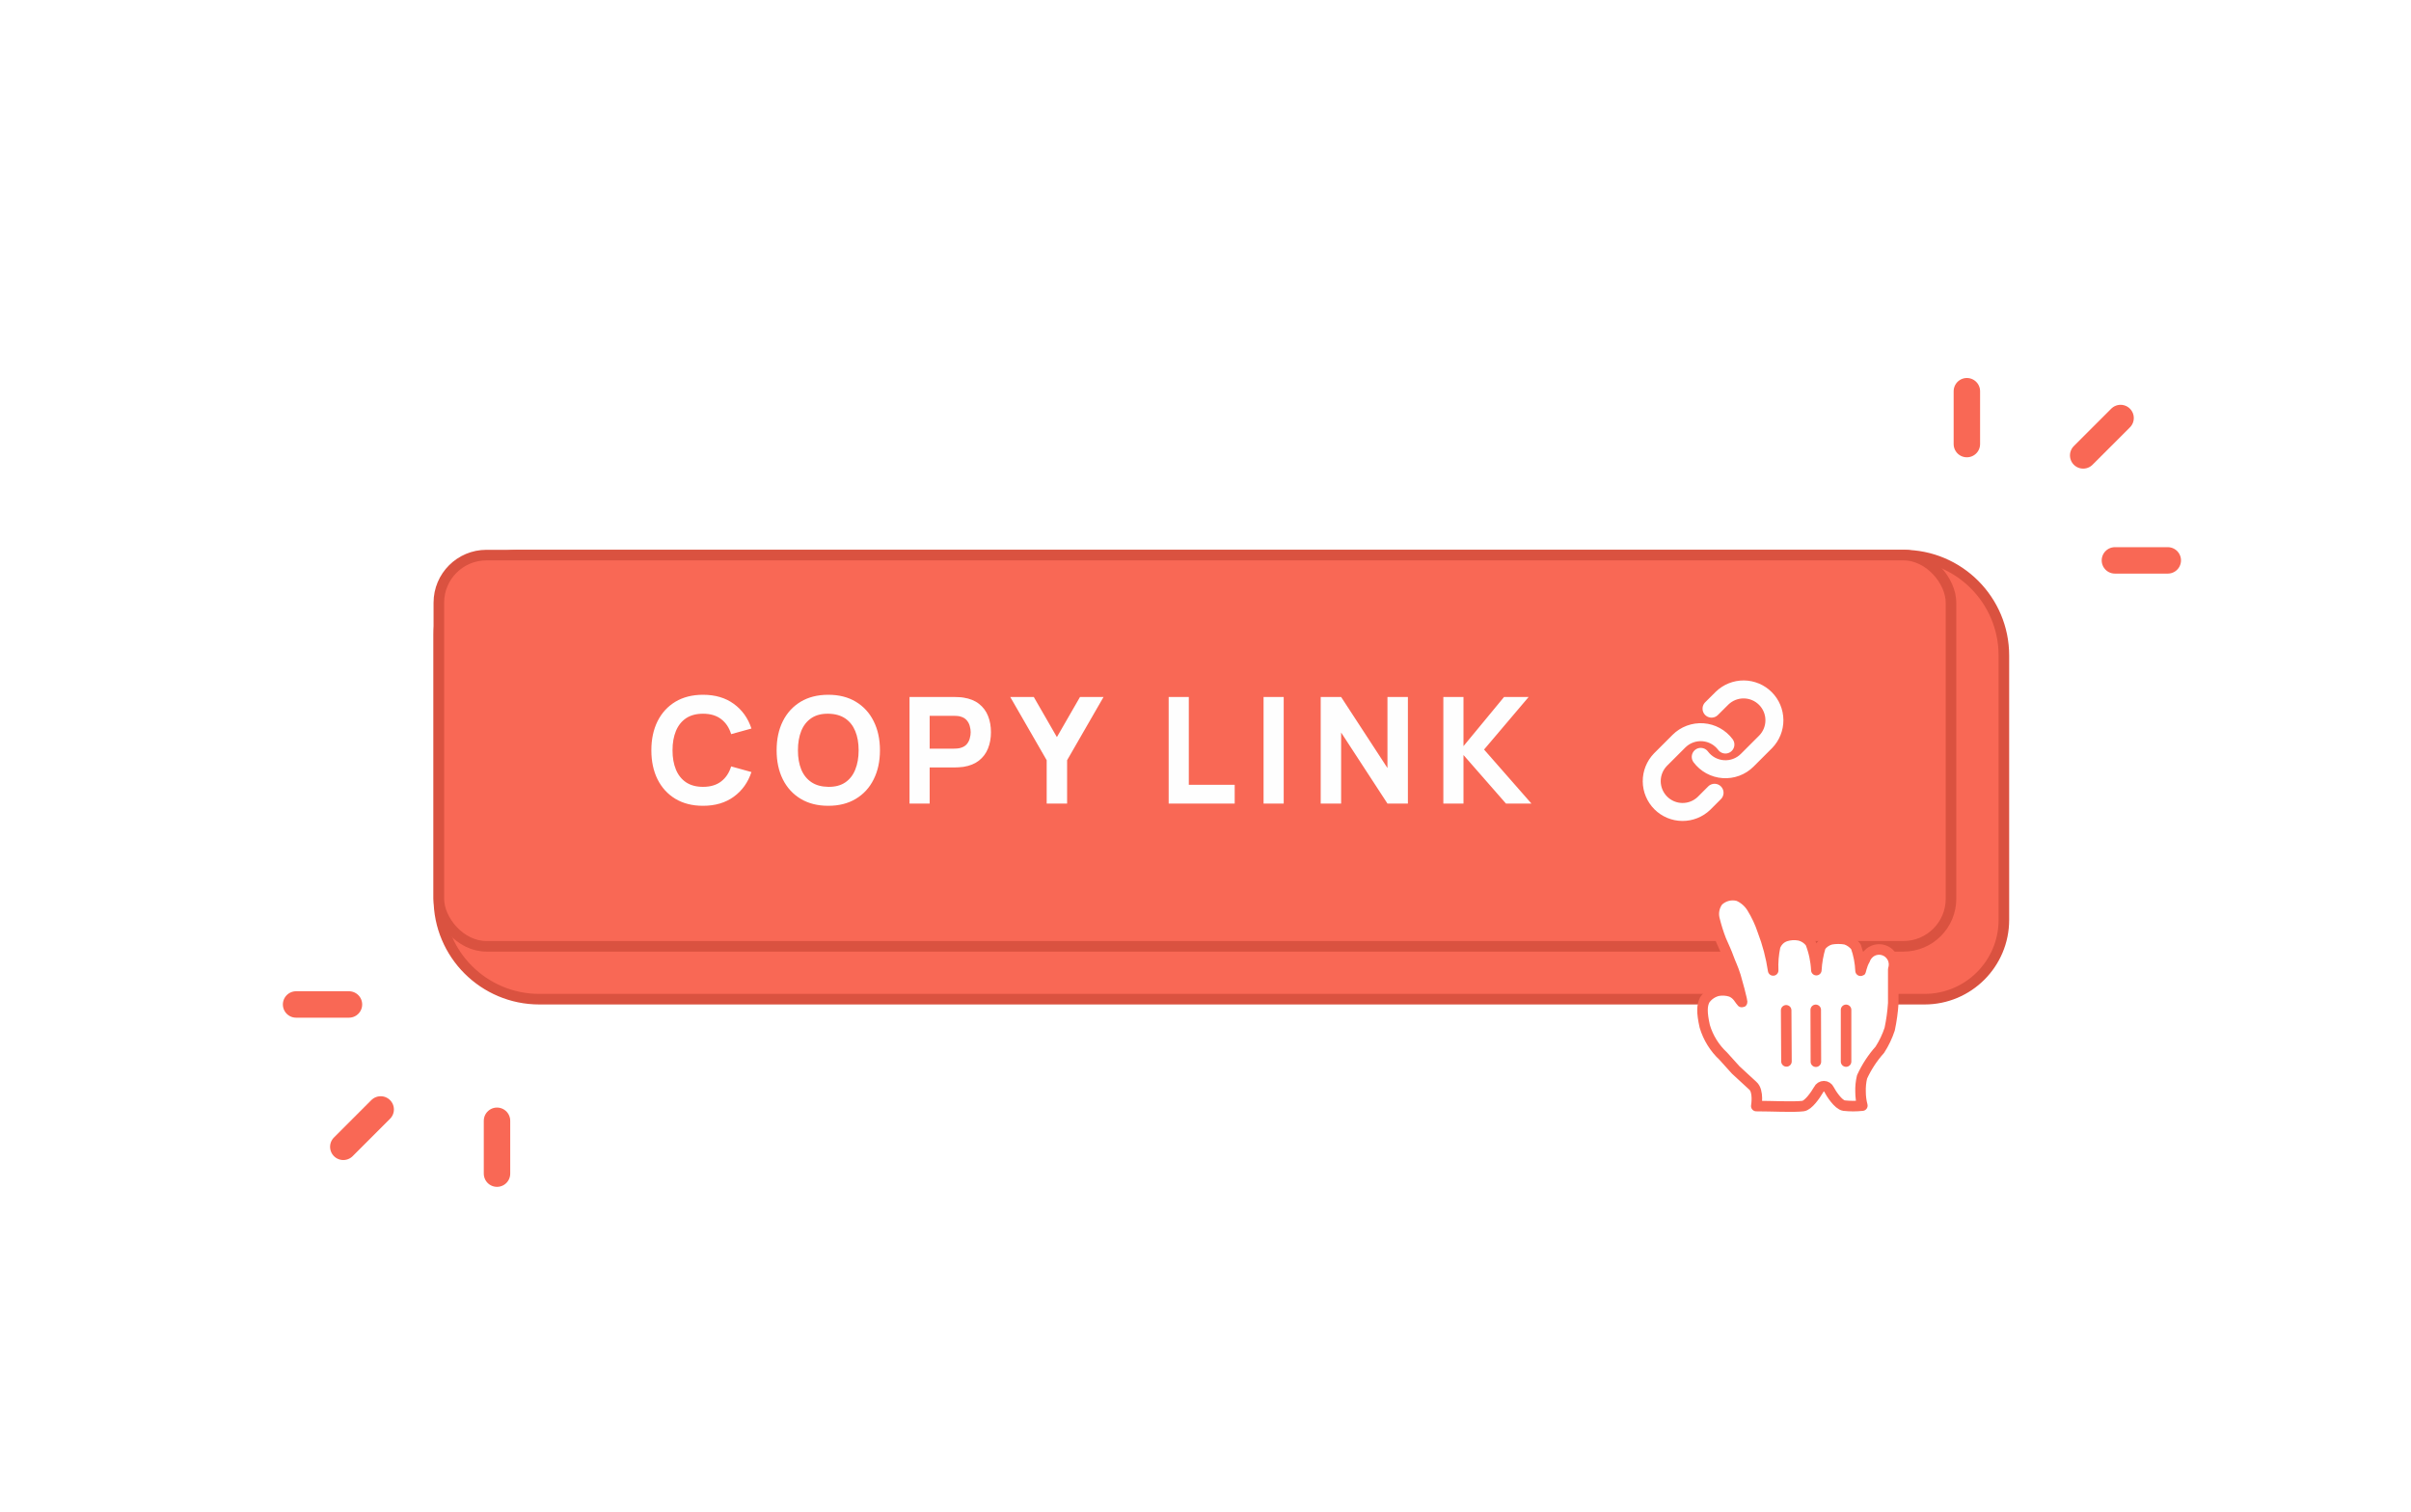 <?xml version="1.0" encoding="UTF-8"?> <svg xmlns="http://www.w3.org/2000/svg" width="228" height="143" viewBox="0 0 228 143" fill="none"><path d="M41.5 60C41.5 55.858 44.858 52.5 49 52.5L180 52.5C185.247 52.5 189.5 56.753 189.5 62V87C189.5 91.142 186.142 94.5 182 94.5H51C45.753 94.5 41.5 90.247 41.5 85V60Z" fill="#F96855" stroke="#DA5240"></path><rect x="41.5" y="52.5" width="143" height="37" rx="4.5" fill="#F96855"></rect><rect x="41.5" y="52.5" width="143" height="37" rx="4.5" stroke="#DA5240"></rect><path d="M66.482 76.21C65.474 76.21 64.604 75.991 63.871 75.552C63.143 75.113 62.581 74.5 62.184 73.711C61.792 72.922 61.596 72.005 61.596 70.96C61.596 69.915 61.792 68.998 62.184 68.209C62.581 67.42 63.143 66.807 63.871 66.368C64.604 65.929 65.474 65.71 66.482 65.71C67.64 65.71 68.61 65.997 69.394 66.571C70.183 67.145 70.738 67.922 71.06 68.902L69.142 69.434C68.956 68.823 68.641 68.349 68.197 68.013C67.754 67.672 67.182 67.502 66.482 67.502C65.843 67.502 65.309 67.644 64.879 67.929C64.455 68.214 64.135 68.615 63.92 69.133C63.706 69.651 63.598 70.26 63.598 70.96C63.598 71.66 63.706 72.269 63.92 72.787C64.135 73.305 64.455 73.706 64.879 73.991C65.309 74.276 65.843 74.418 66.482 74.418C67.182 74.418 67.754 74.248 68.197 73.907C68.641 73.566 68.956 73.093 69.142 72.486L71.06 73.018C70.738 73.998 70.183 74.775 69.394 75.349C68.61 75.923 67.64 76.21 66.482 76.21ZM78.328 76.21C77.32 76.21 76.449 75.991 75.717 75.552C74.989 75.113 74.426 74.5 74.03 73.711C73.638 72.922 73.442 72.005 73.442 70.96C73.442 69.915 73.638 68.998 74.03 68.209C74.426 67.42 74.989 66.807 75.717 66.368C76.449 65.929 77.32 65.71 78.328 65.71C79.336 65.71 80.204 65.929 80.932 66.368C81.664 66.807 82.227 67.42 82.619 68.209C83.015 68.998 83.214 69.915 83.214 70.96C83.214 72.005 83.015 72.922 82.619 73.711C82.227 74.5 81.664 75.113 80.932 75.552C80.204 75.991 79.336 76.21 78.328 76.21ZM78.328 74.418C78.967 74.427 79.499 74.29 79.924 74.005C80.348 73.72 80.666 73.317 80.876 72.794C81.09 72.271 81.198 71.66 81.198 70.96C81.198 70.26 81.09 69.653 80.876 69.14C80.666 68.627 80.348 68.228 79.924 67.943C79.499 67.658 78.967 67.511 78.328 67.502C77.688 67.493 77.156 67.63 76.732 67.915C76.307 68.2 75.987 68.603 75.773 69.126C75.563 69.649 75.458 70.26 75.458 70.96C75.458 71.66 75.563 72.267 75.773 72.78C75.987 73.293 76.307 73.692 76.732 73.977C77.156 74.262 77.688 74.409 78.328 74.418ZM86.011 76V65.92H90.267C90.365 65.92 90.496 65.925 90.659 65.934C90.827 65.939 90.976 65.953 91.107 65.976C91.709 66.069 92.201 66.268 92.584 66.571C92.971 66.874 93.256 67.257 93.438 67.719C93.62 68.176 93.711 68.687 93.711 69.252C93.711 69.817 93.618 70.33 93.431 70.792C93.249 71.249 92.964 71.63 92.577 71.933C92.194 72.236 91.704 72.435 91.107 72.528C90.976 72.547 90.827 72.561 90.659 72.57C90.491 72.579 90.36 72.584 90.267 72.584H87.915V76H86.011ZM87.915 70.806H90.183C90.281 70.806 90.388 70.801 90.505 70.792C90.622 70.783 90.729 70.764 90.827 70.736C91.084 70.666 91.282 70.549 91.422 70.386C91.562 70.218 91.658 70.034 91.709 69.833C91.765 69.628 91.793 69.434 91.793 69.252C91.793 69.07 91.765 68.879 91.709 68.678C91.658 68.473 91.562 68.288 91.422 68.125C91.282 67.957 91.084 67.838 90.827 67.768C90.729 67.74 90.622 67.721 90.505 67.712C90.388 67.703 90.281 67.698 90.183 67.698H87.915V70.806ZM98.981 76V71.898L95.537 65.92H97.763L99.947 69.714L102.131 65.92H104.357L100.913 71.898V76H98.981ZM110.517 76V65.92H112.421V74.222H116.761V76H110.517ZM119.491 76V65.92H121.395V76H119.491ZM124.894 76V65.92H126.826L131.208 72.64V65.92H133.14V76H131.208L126.826 69.28V76H124.894ZM136.493 76V65.92H138.397V70.568L142.233 65.92H144.557L140.343 70.89L144.823 76H142.415L138.397 71.408V76H136.493Z" fill="#FEFEFE"></path><g clip-path="url(#clip0_2877_2422)"><path d="M160.833 71.583C161.083 71.918 161.403 72.195 161.77 72.396C162.137 72.596 162.543 72.716 162.96 72.745C163.377 72.775 163.796 72.715 164.188 72.569C164.58 72.423 164.936 72.194 165.231 71.898L166.981 70.148C167.513 69.598 167.807 68.861 167.8 68.097C167.793 67.332 167.487 66.6 166.946 66.06C166.405 65.519 165.673 65.212 164.909 65.205C164.144 65.199 163.407 65.493 162.857 66.024L161.854 67.022M163.166 70.417C162.916 70.082 162.596 69.805 162.229 69.604C161.862 69.403 161.456 69.284 161.039 69.254C160.622 69.225 160.203 69.285 159.811 69.431C159.419 69.577 159.064 69.806 158.768 70.102L157.018 71.852C156.487 72.402 156.193 73.138 156.199 73.903C156.206 74.668 156.513 75.399 157.053 75.94C157.594 76.481 158.326 76.788 159.091 76.794C159.855 76.801 160.592 76.507 161.142 75.976L162.14 74.978" stroke="#FEFEFE" stroke-width="1.7" stroke-linecap="round" stroke-linejoin="round"></path></g><g filter="url(#filter0_d_2877_2422)"><path d="M175.946 89.151C175.946 89.349 176.045 88.6 176.356 88.106C176.476 87.75 176.732 87.456 177.069 87.289C177.235 87.206 177.416 87.157 177.602 87.145C177.788 87.132 177.974 87.156 178.15 87.216C178.326 87.275 178.489 87.368 178.629 87.491C178.769 87.613 178.884 87.762 178.967 87.928C179.049 88.095 179.098 88.276 179.111 88.462C179.123 88.647 179.099 88.834 179.04 89.01C179.04 89.942 179.04 89.9 179.04 90.521C179.04 91.143 179.04 91.68 179.04 92.216C178.986 93.043 178.872 93.864 178.701 94.674C178.474 95.361 178.16 96.016 177.769 96.624C177.082 97.391 176.515 98.258 176.087 99.195C175.976 99.657 175.929 100.133 175.946 100.608C175.947 101.046 176.004 101.483 176.116 101.907C175.538 101.971 174.956 101.971 174.378 101.907C173.827 101.823 173.135 100.721 172.965 100.382C172.922 100.289 172.854 100.21 172.767 100.155C172.681 100.099 172.581 100.07 172.478 100.07C172.376 100.07 172.275 100.099 172.189 100.155C172.102 100.21 172.034 100.289 171.991 100.382C171.68 100.919 171.002 101.893 170.507 101.95C169.575 102.063 167.611 101.95 166.086 101.95C166.086 101.95 166.34 100.537 165.761 100.029C165.182 99.52 164.588 98.927 164.136 98.531L162.964 97.231C162.139 96.463 161.534 95.487 161.212 94.406C160.915 93.078 160.944 92.428 161.212 91.906C161.509 91.472 161.957 91.164 162.469 91.044C162.88 90.972 163.302 91.001 163.698 91.129C163.976 91.245 164.215 91.436 164.391 91.68C164.715 92.118 164.814 92.329 164.701 91.849C164.588 91.369 164.419 90.662 164.122 89.659C163.882 88.883 163.642 88.445 163.458 87.922C163.275 87.399 163.034 86.905 162.752 86.255C162.496 85.591 162.284 84.912 162.116 84.221C162.052 83.936 162.051 83.641 162.112 83.356C162.173 83.07 162.295 82.802 162.469 82.568C162.718 82.324 163.026 82.149 163.363 82.062C163.701 81.976 164.055 81.979 164.391 82.073C164.924 82.305 165.372 82.694 165.676 83.189C166.098 83.873 166.44 84.603 166.693 85.365C167.159 86.578 167.49 87.838 167.682 89.123C167.648 88.365 167.709 87.605 167.866 86.862C167.944 86.637 168.073 86.432 168.241 86.263C168.41 86.094 168.615 85.966 168.84 85.888C169.26 85.753 169.707 85.724 170.14 85.803C170.572 85.899 170.954 86.15 171.214 86.509C171.538 87.335 171.724 88.208 171.765 89.094C171.806 88.337 171.939 87.588 172.16 86.862C172.397 86.531 172.742 86.291 173.135 86.184C173.602 86.1 174.081 86.1 174.548 86.184C174.93 86.314 175.264 86.555 175.508 86.877C175.807 87.626 175.988 88.417 176.045 89.222" fill="white"></path><path d="M175.946 89.151C175.946 89.349 176.045 88.6 176.356 88.106C176.476 87.75 176.732 87.456 177.069 87.289C177.235 87.206 177.416 87.157 177.602 87.145C177.788 87.132 177.974 87.156 178.15 87.216C178.326 87.275 178.489 87.368 178.629 87.491C178.769 87.613 178.884 87.762 178.967 87.928C179.049 88.095 179.098 88.276 179.111 88.462C179.123 88.647 179.099 88.834 179.04 89.01C179.04 89.942 179.04 89.9 179.04 90.521C179.04 91.143 179.04 91.68 179.04 92.216C178.986 93.043 178.872 93.864 178.701 94.674C178.474 95.361 178.16 96.016 177.769 96.624C177.082 97.391 176.515 98.258 176.087 99.195C175.976 99.657 175.929 100.133 175.946 100.608C175.947 101.046 176.004 101.483 176.116 101.907C175.538 101.971 174.956 101.971 174.378 101.907C173.827 101.823 173.135 100.721 172.965 100.382C172.922 100.289 172.854 100.21 172.767 100.155C172.681 100.099 172.581 100.07 172.478 100.07C172.376 100.07 172.275 100.099 172.189 100.155C172.102 100.21 172.034 100.289 171.991 100.382C171.68 100.919 171.002 101.893 170.507 101.95C169.575 102.063 167.611 101.95 166.086 101.95C166.086 101.95 166.34 100.537 165.761 100.029C165.182 99.52 164.588 98.927 164.136 98.531L162.964 97.231C162.139 96.463 161.534 95.487 161.212 94.406C160.915 93.078 160.944 92.428 161.212 91.906C161.509 91.472 161.957 91.164 162.469 91.044C162.88 90.972 163.302 91.001 163.698 91.129C163.976 91.245 164.215 91.436 164.391 91.68C164.715 92.118 164.814 92.329 164.701 91.849C164.588 91.369 164.419 90.662 164.122 89.659C163.882 88.883 163.642 88.445 163.458 87.922C163.275 87.399 163.034 86.905 162.752 86.255C162.496 85.591 162.284 84.912 162.116 84.221C162.052 83.936 162.051 83.641 162.112 83.356C162.173 83.07 162.295 82.802 162.469 82.568C162.718 82.324 163.026 82.149 163.363 82.062C163.701 81.976 164.055 81.979 164.391 82.073C164.924 82.305 165.372 82.694 165.676 83.189C166.098 83.873 166.44 84.603 166.693 85.365C167.159 86.578 167.49 87.838 167.682 89.123C167.648 88.365 167.709 87.605 167.866 86.862C167.944 86.637 168.073 86.432 168.241 86.263C168.41 86.094 168.615 85.966 168.84 85.888C169.26 85.753 169.706 85.724 170.14 85.803C170.572 85.899 170.954 86.15 171.214 86.509C171.538 87.335 171.724 88.208 171.765 89.094C171.806 88.337 171.939 87.588 172.16 86.862C172.397 86.531 172.742 86.291 173.135 86.184C173.602 86.1 174.081 86.1 174.548 86.184C174.93 86.314 175.264 86.555 175.508 86.877C175.766 87.609 175.914 88.375 175.946 89.151V89.151Z" stroke="#F96855" stroke-width="0.997" stroke-linejoin="round"></path><path d="M174.576 97.74V92.852" stroke="#F96855" stroke-width="0.997" stroke-linecap="round"></path><path d="M171.722 97.754L171.708 92.852" stroke="#F96855" stroke-width="0.997" stroke-linecap="round"></path><path d="M168.911 92.894L168.939 97.726" stroke="#F96855" stroke-width="0.997" stroke-linecap="round"></path></g><path d="M200 53H205" stroke="#F96855" stroke-width="2.5" stroke-linecap="round"></path><path d="M186 42L186 37" stroke="#F96855" stroke-width="2.5" stroke-linecap="round"></path><path d="M197 43.071L200.536 39.536" stroke="#F96855" stroke-width="2.5" stroke-linecap="round"></path><path d="M33 95H28" stroke="#F96855" stroke-width="2.5" stroke-linecap="round"></path><path d="M47 106L47 111" stroke="#F96855" stroke-width="2.5" stroke-linecap="round"></path><path d="M36 104.929L32.465 108.464" stroke="#F96855" stroke-width="2.5" stroke-linecap="round"></path><defs><filter id="filter0_d_2877_2422" x="157.842" y="81.501" width="24.43" height="26.315" filterUnits="userSpaceOnUse" color-interpolation-filters="sRGB"><feFlood flood-opacity="0" result="BackgroundImageFix"></feFlood><feColorMatrix in="SourceAlpha" type="matrix" values="0 0 0 0 0 0 0 0 0 0 0 0 0 0 0 0 0 0 127 0" result="hardAlpha"></feColorMatrix><feOffset dy="2.659"></feOffset><feGaussianBlur stdDeviation="1.33"></feGaussianBlur><feColorMatrix type="matrix" values="0 0 0 0 0 0 0 0 0 0 0 0 0 0 0 0 0 0 0.25 0"></feColorMatrix><feBlend mode="normal" in2="BackgroundImageFix" result="effect1_dropShadow_2877_2422"></feBlend><feBlend mode="normal" in="SourceGraphic" in2="effect1_dropShadow_2877_2422" result="shape"></feBlend></filter><clipPath id="clip0_2877_2422"><rect width="14" height="14" fill="white" transform="translate(155 64)"></rect></clipPath></defs></svg> 